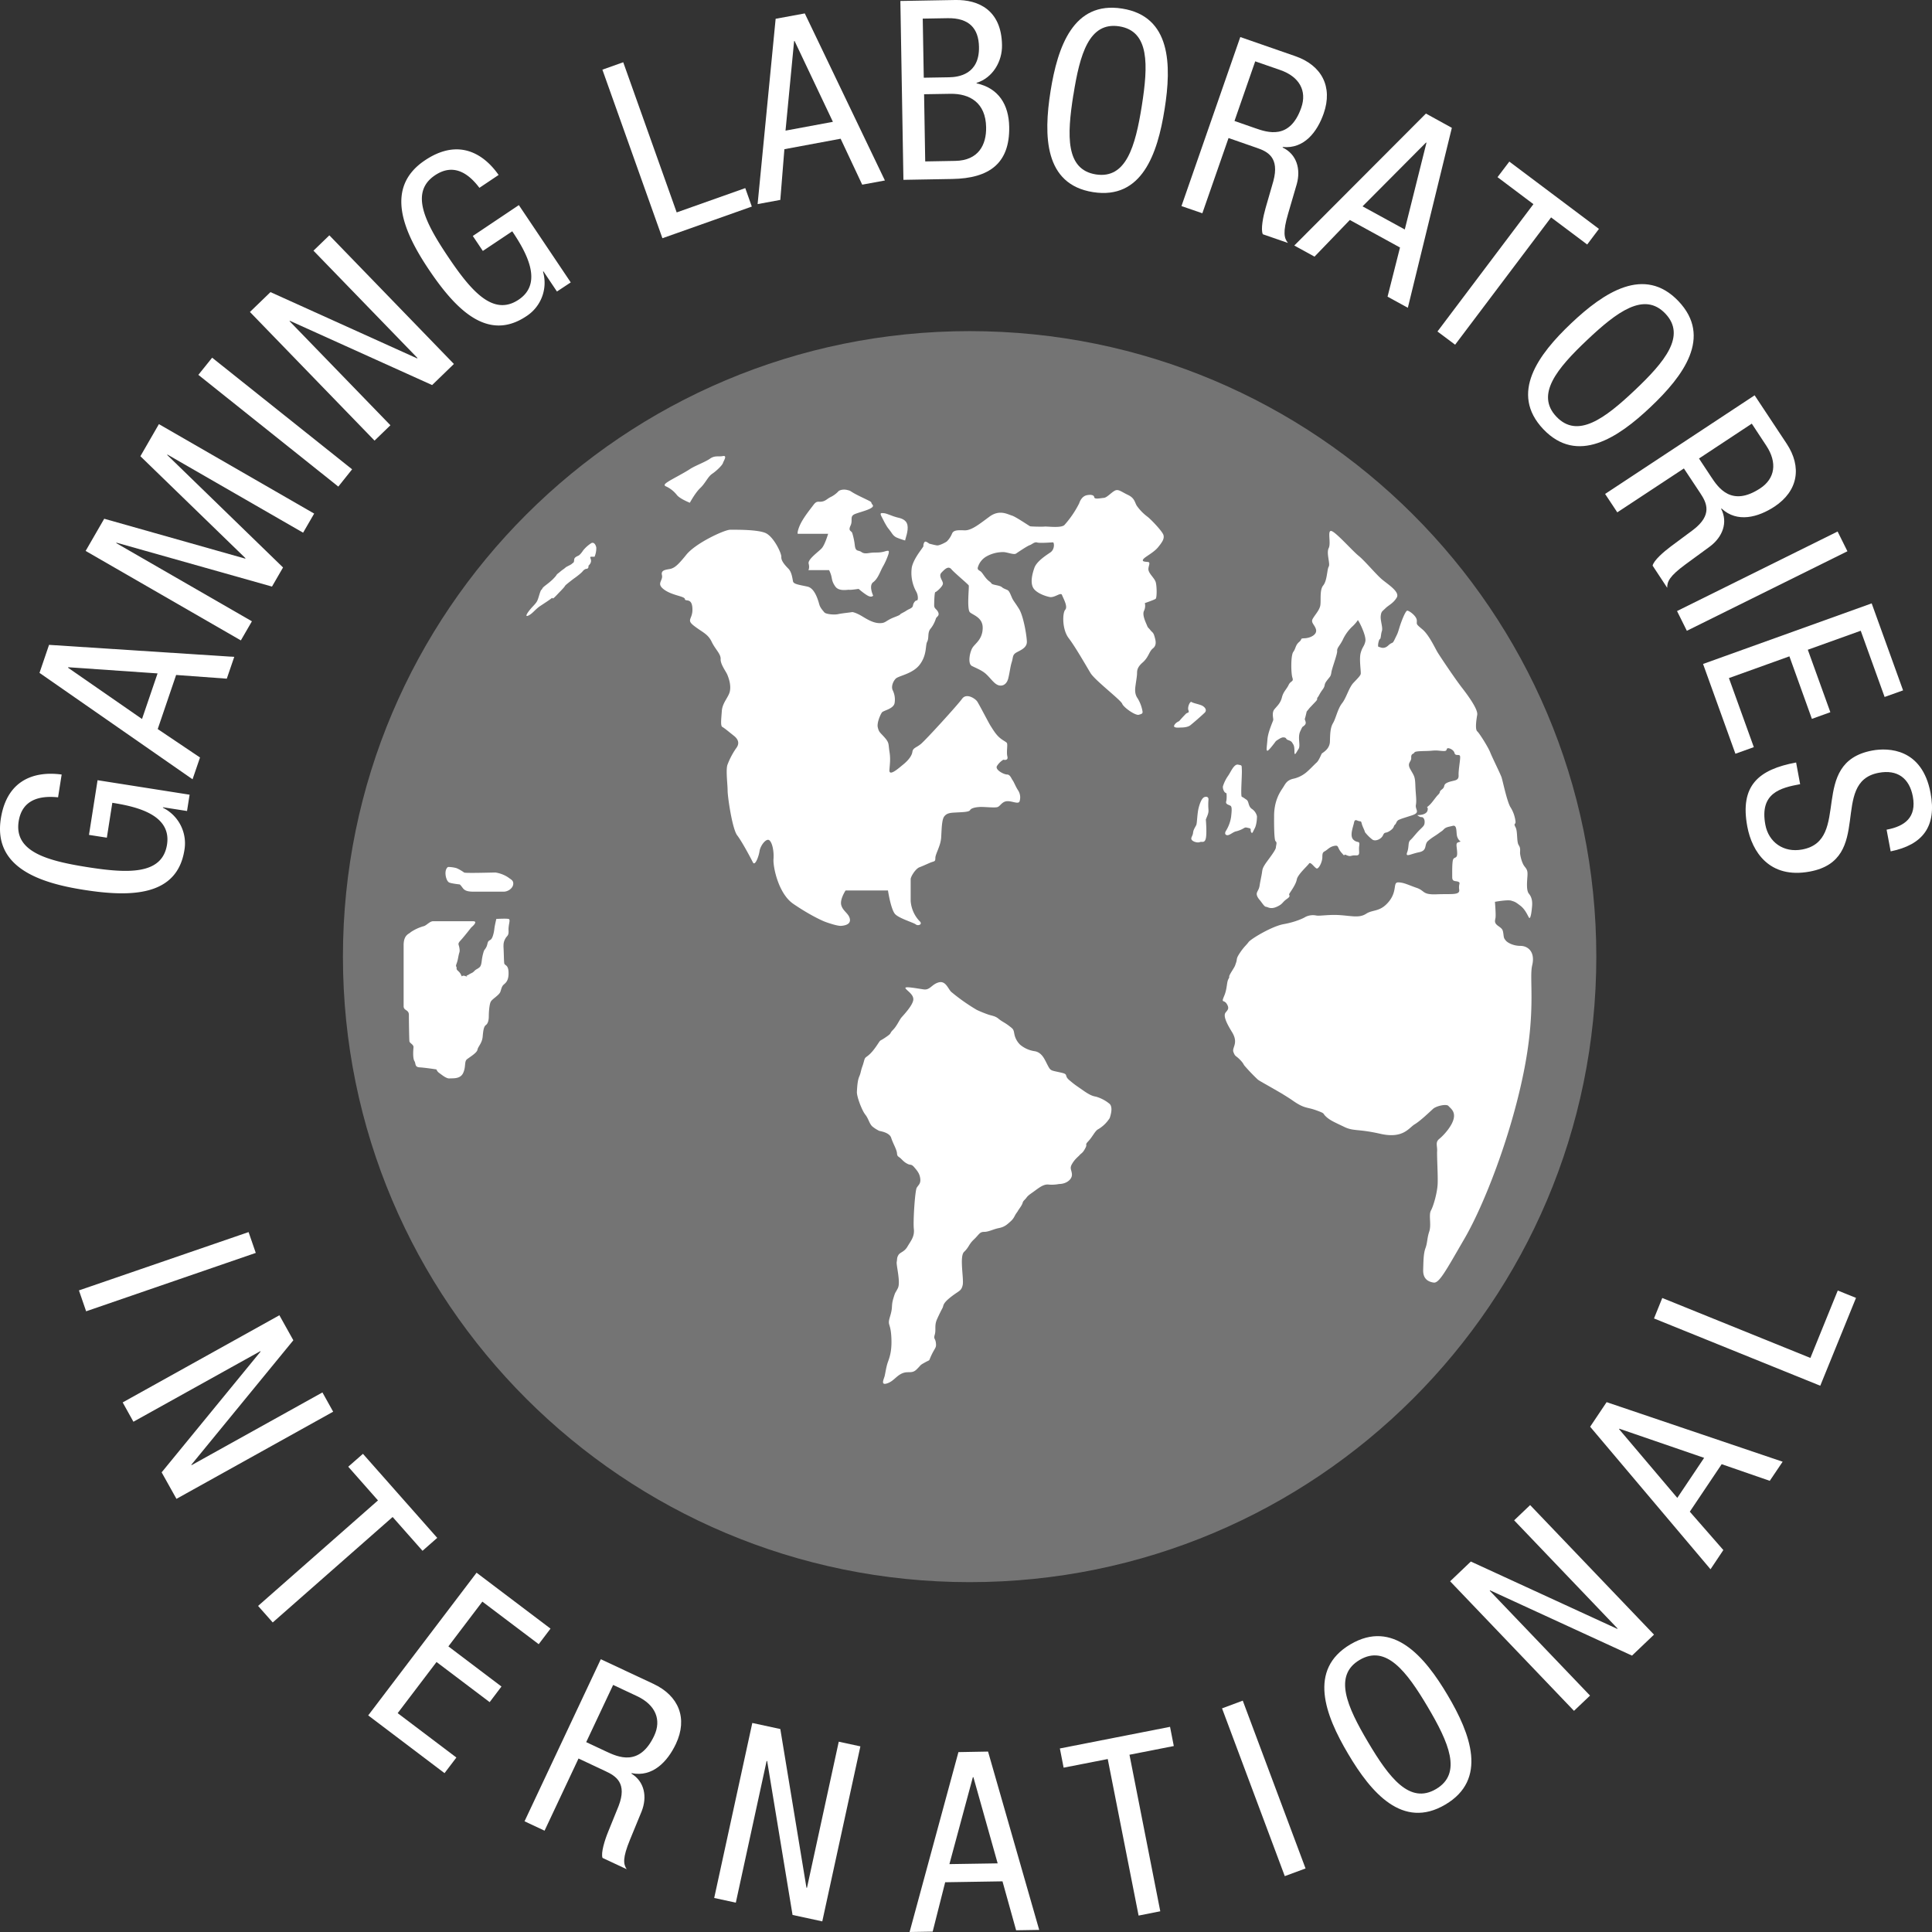 <svg xmlns="http://www.w3.org/2000/svg" width="36" height="36"><rect width="100%" height="100%" fill="#333333" stroke="none"/><g data-name="Group 126" clip-path="url(&quot;#a&quot;)"><path d="M18.068 6.17c6.45 0 11.677 5.218 11.677 11.655 0 6.437-5.228 11.656-11.677 11.656-6.45 0-11.678-5.219-11.678-11.656S11.618 6.17 18.068 6.17" fill="#747474" fill-rule="evenodd" data-name="Path 120"/><path d="M8.783 17.28s.14-.114.032-.114h-.747c-.06 0-.124.081-.173.092a.832.832 0 0 0-.244.113c-.027.033-.13.043-.13.243v1.135c0 .087.098.06.098.162 0 .103.005.454.01.492.006.038.082.06.076.114-.005.053-.016.2.017.254.032.053 0 .113.103.118.103.006.308.038.308.038s.009.038.056.07c.047.033.128.103.188.098.06-.006.2.016.254-.103.054-.119.017-.21.07-.254.055-.043.185-.119.196-.178.01-.06.086-.12.097-.244.011-.124.022-.189.06-.216.037-.027.054-.086.054-.162 0-.075.01-.227.038-.275.027-.05.157-.12.178-.184.022-.065.027-.103.065-.135.038-.033.092-.076.087-.227-.005-.151-.076-.119-.081-.173-.006-.054-.006-.162-.011-.26-.006-.097 0-.134.032-.194.033-.06.066-.049.06-.157-.005-.108.044-.2 0-.21-.043-.011-.228 0-.228 0s-.032.135-.037.189c-.006.054-.027.156-.06.19-.033.031-.054.015-.07.09-.017.077-.054.098-.065.13a.941.941 0 0 0-.033.135c-.01.06-.01.136-.049.168-.037.032-.059.032-.092.065-.032.032-.027.027-.07.049-.043.021-.038.026-.07.037-.033.011.049.038-.033.011-.08-.027-.048.043-.08-.027-.034-.07-.085-.075-.081-.119.004-.043-.026-.016 0-.086.026-.07.031-.13.042-.173.01-.043.022-.049.01-.119-.01-.07-.042-.07.023-.14s.2-.244.2-.244" fill="#fff" fill-rule="evenodd" data-name="Path 121"/><path d="M8.567 16.48c.076.07.054.135.26.135h.557c.081 0 .168-.06.179-.135.01-.076-.044-.092-.092-.13a.59.59 0 0 0-.238-.092c-.055 0-.569.016-.585 0a.772.772 0 0 0-.14-.081.583.583 0 0 0-.153-.022c-.021 0-.054.044-.054.114s.027.151.065.173c.038.021.2.038.2.038" fill="#fff" fill-rule="evenodd" data-name="Path 122"/><path d="M15.675 17.252c.118-.01.184-.053.157-.145-.027-.092-.13-.136-.157-.244-.027-.108.081-.27.081-.27h.79s.055.362.136.443c.081.081.346.157.384.19.038.032.14 0 .065-.066a.608.608 0 0 1-.162-.372v-.405c0-.05.092-.195.162-.222.07-.027.103-.043.19-.081.086-.038.108-.016.108-.092s.097-.222.108-.378c.01-.157.01-.34.06-.4.048-.06.113-.065.21-.07.098-.006.247-.006.268-.043.02-.039.101-.055.177-.06.076-.006.292.021.34 0 .05-.022.082-.103.174-.108.092-.006.216.065.233 0a.24.24 0 0 0-.027-.2c-.044-.065-.081-.162-.103-.19-.022-.026-.044-.107-.103-.107-.06 0-.227-.087-.19-.157a.367.367 0 0 1 .12-.119s.097.027.075-.06c-.021-.086.011-.226-.01-.253-.022-.027-.076-.044-.146-.108-.071-.065-.125-.162-.157-.21-.033-.05-.212-.4-.25-.455-.037-.054-.2-.162-.281-.049-.081.114-.682.773-.769.843-.086.07-.146.07-.157.146-.01.076-.081.162-.168.233-.086.07-.27.237-.26.102.011-.135.022-.21 0-.346-.021-.135 0-.156-.091-.259-.093-.103-.103-.097-.125-.184-.022-.086.049-.243.076-.28.027-.039.227-.066.238-.185a.392.392 0 0 0-.038-.232c-.027-.06 0-.15.054-.21s.32-.087.455-.27c.135-.184.097-.352.135-.422.038-.07 0-.168.063-.243.062-.076.089-.157.1-.19.01-.032.07-.048.043-.113-.027-.065-.076-.065-.076-.13 0-.064.005-.248.022-.248.016 0 .13-.097.14-.151.012-.055-.091-.14-.027-.211.066-.07.13-.13.185-.065.054.065.314.281.324.303.011.021-.04.448.024.502.063.054.242.097.236.297-.005.2-.13.276-.184.352-.054.075-.103.307-.016.35.087.044.19.082.265.152.076.07.141.168.212.2.07.032.167.01.2-.124.032-.135.037-.216.065-.303.027-.086.01-.13.08-.173.071-.043.207-.086.201-.21-.005-.125-.065-.476-.146-.606-.081-.13-.108-.151-.135-.216-.028-.065-.038-.092-.06-.119-.022-.027-.08-.032-.124-.07-.044-.038-.174-.038-.195-.07-.022-.033-.043-.033-.092-.087-.049-.054-.081-.119-.114-.14-.033-.022-.054-.029-.049-.066a.343.343 0 0 1 .163-.21.629.629 0 0 1 .33-.08c.081.01.184.053.222.026.038-.027.217-.146.254-.156.038-.011.087-.065.136-.05.048.017.276-.002.297-.002.022 0 .038.127-.048.187-.087.059-.255.167-.298.286-.043.119-.076.27-.027.367.049.098.222.162.314.179.092.016.206-.097.227-.038.022.06.114.216.06.275-.054.06-.06.368.065.53.124.162.324.514.406.649.08.134.563.502.59.572.027.07.244.222.308.206.066-.017.076-.027.071-.065a.684.684 0 0 0-.092-.243c-.054-.076-.049-.162-.038-.238.01-.076.022-.14.027-.2.005-.06-.014-.124.104-.227.118-.103.118-.205.194-.265.076-.06.049-.151.027-.227-.022-.075-.043-.07-.076-.113-.032-.043-.043-.038-.06-.081-.016-.044-.097-.195-.059-.276.038-.08.016-.146.016-.146s.176-.06.202-.08c.026-.022.023-.244 0-.314s-.11-.14-.131-.211c-.022-.07.054-.157-.017-.162-.07-.005-.113-.01-.08-.054.032-.043.189-.119.27-.216.08-.098.124-.162.103-.233-.022-.07-.233-.291-.298-.34a.901.901 0 0 1-.2-.206c-.038-.064-.038-.14-.163-.2-.124-.059-.178-.113-.243-.08-.065.032-.147.13-.206.135-.06.005-.174.032-.179-.011-.005-.043-.065-.054-.14-.038-.076.016-.12.087-.141.151a1.849 1.849 0 0 1-.277.406c-.07.059-.319.021-.368.027-.048.005-.254 0-.27-.006-.016-.005-.266-.178-.341-.2-.076-.021-.228-.118-.417.022-.19.14-.336.26-.466.254-.13-.005-.205-.005-.232.065a.44.44 0 0 1-.093.14c-.016.016-.14.081-.184.076-.043-.005-.146-.033-.146-.033s-.054-.043-.076-.037c-.021.005-.037.06-.032.08.005.022-.179.217-.217.4a.723.723 0 0 0 .082.45c.037.064.037.15.021.161-.016.011-.027-.005-.06.043-.032.05-.01.07-.048.098-.038.027-.043.021-.087.048-.043.027-.005.006-.086.05-.082.042.016.015-.152.08-.168.065-.151.113-.281.108-.13-.005-.26-.097-.336-.14-.076-.044-.152-.07-.168-.065-.016.005-.184.021-.26.038-.076.016-.227 0-.254-.033-.027-.032-.076-.086-.092-.14-.017-.054-.076-.308-.222-.34-.147-.033-.26-.044-.27-.098-.012-.054-.023-.173-.088-.238-.064-.065-.135-.146-.13-.216.006-.07-.146-.384-.297-.448-.152-.065-.547-.06-.655-.06-.108 0-.644.249-.818.465-.173.216-.222.238-.281.26-.06.02-.2.01-.174.118.027.108-.113.157.038.27.152.114.385.124.39.179.005.054.13-.033.14.172.012.206-.124.206.028.325.152.119.26.15.33.297.07.146.173.227.168.324-.005.097.098.227.125.292.027.065.07.189.048.303-.021.113-.14.215-.151.373-.011.156-.027.275.01.297.039.021.109.08.212.162.103.08.103.162.043.237a1.42 1.42 0 0 0-.157.298c-.038.091 0 .367 0 .486s.087.719.179.837c.092.12.254.427.292.503.038.076.108-.103.124-.21.017-.109.13-.25.185-.2.054.048.086.205.075.35-.01.146.092.644.369.833.276.189.508.302.595.335.086.032.238.08.298.075" fill="#fff" fill-rule="evenodd" data-name="Path 123"/><path d="M16.27 11.098s-.087-.184 0-.249.125-.184.173-.276a1.3 1.3 0 0 0 .114-.254c.01-.054.016-.07-.075-.043-.093.027-.158.016-.23.022-.074.005-.139.032-.199-.011-.059-.043-.108 0-.124-.119a1.251 1.251 0 0 0-.049-.237c-.016-.044-.08-.033-.032-.136.049-.102-.022-.172.081-.216.103-.043.39-.103.33-.173-.06-.07.049-.021-.2-.14-.249-.12-.179-.112-.265-.134-.087-.023-.163.004-.179.031a.506.506 0 0 1-.146.103c-.06.032-.087.07-.157.081-.07.01-.092-.022-.157.065-.065.086-.157.2-.222.318-.065.12-.081.217-.065.217h.563s-.06.205-.12.27c-.059.065-.264.205-.243.286.022.081-.005.12-.005.12h.384s.016.02.038.09c.022.071.011.12.081.217s.233.054.26.06c.027.005.173-.017.173-.017s.093.082.168.125c.076.043.103 0 .103 0" fill="#fff" fill-rule="evenodd" data-name="Path 124"/><path d="M16.866 10.071c0-.027.065-.178.043-.286-.021-.108-.13-.13-.2-.146-.07-.016-.179-.07-.233-.076-.054-.005-.086-.01-.054.054.033.065.093.19.141.243.048.054.07.124.146.157.076.032.157.054.157.054" fill="#fff" fill-rule="evenodd" data-name="Path 125"/><path d="M12.854 9.369s.098-.184.195-.276c.097-.092.14-.21.222-.265.081-.054.19-.162.2-.2.011-.038.087-.146 0-.13-.086.017-.151-.016-.243.05-.092.064-.276.129-.374.194-.097.065-.346.194-.395.227-.049.032-.114.07-.043.097a.55.55 0 0 1 .2.162c.06.07.238.14.238.14" fill="#fff" fill-rule="evenodd" data-name="Path 126"/><path d="M11.079 10.374a.415.415 0 0 0 .032-.168c-.005-.043-.038-.112-.092-.086a.64.64 0 0 0-.152.135c-.01.016-.054.08-.086.097-.032.016-.076.032-.081.07-.006.038 0 .054-.027.07-.027.017 0 .011-.076.049-.076.038-.044.027-.098.065-.054.038-.048.038-.097.076-.049.037-.006.016-.097.108-.093.092-.185.14-.2.178-.017.038-.017-.01-.055.113-.038.125-.038.13-.124.222-.087.092-.163.205-.082.168.082-.038.125-.114.222-.179.098-.065.157-.102.206-.14.049-.038-.01.054.103-.065.114-.12.043-.043.114-.12.07-.075 0-.026.13-.129.13-.102.054-.038.157-.119.102-.08.075-.08.119-.108.043-.026.048.006.07-.043.021-.049-.049.038.021-.049.071-.086-.027-.145.033-.145h.06" fill="#fff" fill-rule="evenodd" data-name="Path 127"/><path d="M21.971 13.438a2.62 2.62 0 0 1 .125-.136c.032-.032.07-.01.048-.07-.021-.06.033-.173.06-.151.027.022.152.043.2.07.049.027.092.081.043.13a5.478 5.478 0 0 1-.265.232c-.054.043-.151.043-.173.043-.022 0-.152.017-.13-.037.022-.055.092-.081.092-.081" fill="#fff" fill-rule="evenodd" data-name="Path 128"/><path d="M22.469 15.27c.033-.082.054-.12.049-.184a1.15 1.15 0 0 1 0-.184c.005-.049-.032-.065-.076-.049-.043.016-.081.097-.108.205-.027.109-.027.276-.043.314-.017.038-.055.086-.06.146-.005.06-.054.097-.022.135.033.038.115.054.15.038.034-.016.088.027.11-.07.022-.098 0-.352 0-.352" fill="#fff" fill-rule="evenodd" data-name="Path 129"/><path d="M22.827 14.767c-.017-.011-.05-.076-.038-.12a.713.713 0 0 1 .097-.194c.049-.07.108-.221.184-.205.076.016.065.005.07.097.006.092-.027.49 0 .502.027.012.039.022.087.055.049.032.027.124.103.173a.226.226 0 0 1 .092.135c0 .06-.01.167-.043.227-.033.06-.043.108-.065.07-.022-.038.01-.065-.038-.076-.049-.01-.065-.021-.097 0a.52.52 0 0 1-.147.06c-.049.01-.103.06-.146.07-.043.01-.081-.022-.038-.086a.689.689 0 0 0 .092-.255c.006-.064.022-.172-.005-.2-.027-.026-.103-.026-.087-.086s.006-.151.006-.151l-.027-.016Z" fill="#fff" fill-rule="evenodd" data-name="Path 130"/><path d="M23.741 15.226c-.005-.313.12-.48.163-.546.043-.064.065-.135.184-.167a.562.562 0 0 0 .222-.097c.07-.049.178-.168.222-.206.043-.037.086-.15.097-.167.01-.017.146-.076.152-.222.005-.146.005-.26.06-.35.053-.093.086-.266.167-.368.081-.103.125-.287.211-.379.087-.091.125-.13.135-.162.012-.032-.032-.275 0-.394.033-.12.066-.12.087-.216.022-.098-.108-.357-.13-.384-.021-.027.016-.022-.097.092a.805.805 0 0 0-.195.265c-.054.108-.108.146-.103.205.005.06-.097.319-.108.4-.011.08-.027.075-.087.157-.06.08-.016.08-.076.162-.06.08-.065.113-.092.145-.027.033.017.022-.043.084l-.108.114-.054.067s-.022.1-.033.131c-.01.031.043.074-.005.123-.049.049-.027-.005-.082.114-.054.118.012.265-.032.33-.043.064-.076.15-.076.043 0-.108-.016-.12-.043-.163-.027-.043-.087-.043-.103-.064-.016-.022-.022-.033-.065-.033-.043 0-.135.07-.135.07s-.13.179-.157.179c-.027 0-.011-.07 0-.21.01-.141.103-.336.108-.363.005-.027-.032-.135.022-.2s.113-.113.14-.222c.027-.108.087-.15.125-.232.038-.08.098-.054.07-.135-.027-.081-.032-.416.017-.48.048-.066.038-.125.108-.184.07-.06.005-.066.108-.07.103-.006.226-.066.208-.158-.019-.091-.105-.13-.062-.205.043-.076.109-.14.136-.227.027-.086-.017-.302.059-.394.076-.092.07-.298.103-.351.032-.055-.049-.25 0-.346.049-.097-.038-.357.06-.314.097.043.384.368.498.46.113.091.324.345.433.437.108.092.341.233.276.34-.065.109-.152.141-.211.2-.06.06-.076.055-.087.141-.01.087.043.216.022.281-.022.065-.016.14-.038.151-.022.011-.049.146-.022.146.027 0 .092.054.179-.027.087-.08.07-.01.124-.124.054-.113.044-.081.082-.205.038-.125.113-.314.146-.319.032-.005.173.097.179.178.005.081-.027.06.102.168.13.108.238.356.293.443.054.086.314.475.444.643.13.167.303.41.287.508-.017.097-.042.27 0 .308.043.038.205.297.243.394.038.097.19.4.211.465.022.065.098.438.163.551a.64.64 0 0 1 .097.276c0 .06-.043.021 0 .102.043.081.016.27.06.335.043.065.016.109.027.173.01.065.038.168.081.222.043.054.06.08.054.173-.005.091-.027.27.027.335s.065.14.06.221c-.006.081-.027.276-.06.222-.032-.054-.07-.152-.162-.222s-.098-.07-.168-.092c-.07-.021-.303.022-.303.022s.021.246.01.301c-.01.056-.026.094.05.148.075.054.086.064.097.145.01.082.01.082.043.125.033.043.141.102.276.102.136 0 .279.109.218.363-.06.253.08.832-.164 2.02-.243 1.19-.736 2.448-1.093 3.064-.357.616-.477.843-.58.827-.103-.016-.2-.07-.194-.238.005-.167.005-.302.043-.405.038-.103.027-.178.07-.308.044-.13-.016-.308.033-.395.048-.086.119-.34.124-.502.006-.162-.016-.508-.01-.605.005-.098-.039-.162.043-.227.08-.065.233-.233.265-.373.033-.14-.06-.194-.097-.238-.038-.043-.228 0-.287.054-.06.054-.233.222-.341.287-.109.064-.212.275-.64.178-.427-.097-.497-.043-.676-.13-.179-.086-.26-.119-.336-.189-.076-.07-.005-.054-.184-.119-.178-.065-.216-.027-.433-.178-.216-.152-.6-.351-.655-.394a3.523 3.523 0 0 1-.249-.26c-.022-.027-.016-.043-.092-.119-.076-.075-.081-.048-.114-.135-.032-.086.103-.162-.027-.373-.13-.21-.157-.313-.119-.362.038-.048.076-.076.022-.162-.054-.086-.108-.005-.049-.146.06-.14.044-.254.081-.319.038-.064-.021-.005.054-.13.076-.123.06-.096.087-.172.027-.076-.007-.065.072-.184.08-.119.117-.14.161-.2.043-.06.438-.297.655-.335.217-.038.374-.113.406-.135a.314.314 0 0 1 .195-.027c.065.016.243-.022.46-.005.216.016.352.054.476-.027.125-.082.26-.027.423-.227.162-.2.07-.357.173-.357.103 0 .19.049.347.103.156.054.097.13.373.119.276-.011.433.021.417-.087-.016-.108.032-.124-.016-.146-.05-.022-.114.006-.114-.086s-.005-.303.022-.34c.027-.039.075-.006.07-.12-.005-.113-.032-.17.016-.188l.05-.017s-.044-.022-.066-.092c-.022-.07.005-.221-.081-.2-.087.022-.125.022-.168.065-.043.043-.016.016-.097.076-.082.06-.114.07-.196.14-.08.07-.005.178-.167.211-.163.033-.26.103-.222 0 .038-.103.01-.184.06-.227.048-.043.092-.108.167-.184.076-.075.098-.086.098-.156s-.044-.092-.06-.087c-.016.006-.092-.038-.07-.038.021 0 .162 0 .184-.086.021-.087-.044-.032.021-.087.065-.054.125-.156.18-.21.053-.054 0-.043.07-.098.07-.054.005-.086.113-.13.109-.042.2-.02.195-.13-.005-.107.038-.307.027-.356-.01-.048-.086.006-.103-.059-.016-.065-.113-.103-.135-.086-.022.016.005.054-.081.048-.087-.005-.108-.016-.217-.005-.108.01-.297 0-.314.032-.016.033-.065.017-.06.097.006.082-.086.092-.016.217.07.124.087.13.093.297.005.167.027.275.01.367-.016.092.092.14-.076.195-.167.054-.173.054-.232.078-.06.024-.05.068-.082.095-.032.027-.005.054-.092.113-.086.06-.097.01-.13.083-.032.074-.146.122-.2.08a.735.735 0 0 1-.114-.109c-.037-.043-.005 0-.054-.108s-.021-.119-.07-.124c-.049-.006-.087-.054-.103.027-.016.08-.087.248-.01.319.075.07.124.005.107.113-.016.108.033.184-.064.178-.098-.005-.087.033-.174-.005-.086-.038.006.065-.086-.038-.092-.102-.049-.15-.136-.135-.086.016-.124.065-.167.092-.044.027-.06.027-.06.119s-.07.227-.108.21c-.038-.015-.114-.134-.14-.091-.028.043-.212.205-.228.297-.017.092-.109.216-.136.26-.027.042.043.037-.048.102-.093.065-.071.093-.19.147-.119.053-.168 0-.2 0-.033-.001-.082-.088-.12-.13-.037-.044-.064-.093-.048-.136.016-.043.038-.06.049-.13.01-.07.032-.162.043-.232.01-.07.01-.086.054-.157.043-.07.2-.26.206-.318.005-.06.027-.092-.006-.12-.032-.026-.027-.448-.027-.448" fill="#fff" fill-rule="evenodd" data-name="Path 131"/><path d="M19.735 22.062c.136 0 .244-.087.239-.179-.006-.092-.05-.108.005-.2.054-.091.114-.13.14-.162.028-.032.055-.032.103-.124.05-.092-.021-.049.06-.135.081-.087.125-.195.184-.222a.636.636 0 0 0 .211-.205c.017-.049.065-.2 0-.265a.7.7 0 0 0-.254-.135c-.049-.01-.098-.016-.244-.119-.146-.102-.151-.102-.254-.189-.103-.086-.006-.108-.152-.14-.146-.033-.173-.033-.206-.065-.032-.033-.08-.151-.119-.211-.038-.06-.092-.113-.173-.124a.543.543 0 0 1-.265-.119.38.38 0 0 1-.109-.2c-.016-.092-.021-.092-.097-.151-.076-.06-.135-.081-.2-.136-.065-.053-.125-.053-.2-.08a2.333 2.333 0 0 1-.201-.082 3.557 3.557 0 0 1-.482-.34c-.06-.065-.103-.21-.233-.173-.13.038-.157.146-.276.13-.119-.016-.362-.065-.34-.022.021.043.156.114.146.216-.011.103-.174.276-.217.325-.043.048-.087.162-.163.237-.075.076-.005.049-.14.14-.136.093-.065.012-.173.168-.109.157-.168.179-.196.206-.027.026-.027.075-.059.162-.032.086-.027.119-.06.194-.032.076-.038.195-.043.281-.005.087.092.346.157.427.065.081.076.184.146.232a.61.61 0 0 0 .114.07c.016.006.19.028.222.13.032.103.103.216.108.287.006.07.027.054.076.103.049.048.07.07.125.097.054.027.064-.006.124.065.06.07.098.119.109.21.01.092-.033.114-.066.168-.032.054-.07.621-.054.767.017.146-.06.227-.119.33-.06.102-.135.102-.168.156-.032.055-.021.07-.032.13s.076.378.022.487c-.055.108-.044.059-.082.183-.038.124-.021.157-.038.243-.016.087-.048.152-.048.211 0 .06.043.087.048.335.006.249-.054.362-.075.432-.022.07-.038.173-.05.227-.01.054-.086.184.039.146.124-.038.173-.14.287-.189.113-.048.179.016.27-.075.093-.092.05-.07.157-.13.109-.06.055-.005.12-.14.065-.136.092-.13.08-.222-.01-.092-.048-.065-.02-.157.026-.092-.012-.167.042-.286.054-.12.081-.168.103-.211.022-.043-.005-.076.152-.2.157-.124.195-.108.222-.222.027-.113-.065-.534.027-.621.092-.087.086-.14.184-.232.097-.092.103-.14.19-.14.086 0 .167-.05.276-.071.108-.022.156-.07.222-.13.064-.06.064-.097.108-.156.043-.06-.006.005.065-.098.07-.103.027-.086.08-.14.055-.054.028-.054.136-.13.109-.075.206-.167.309-.157.103.011.2-.01.2-.01" fill="#fff" fill-rule="evenodd" data-name="Path 132"/><path d="M1.082 14.857c-.35-.036-.67.046-.734.447-.088.563.52.734 1.282.854s1.393.143 1.482-.42c.088-.562-.58-.71-1.019-.779l-.102.65-.333-.052.16-1.019 1.715.27-.048.304-.448-.07-.001.009a.74.74 0 0 1 .4.79c-.136.858-.986.88-1.874.74-.831-.13-1.69-.42-1.546-1.33.15-.945.961-.84 1.133-.819l-.067.425Z" fill="#fff" fill-rule="evenodd" data-name="Path 133"/><path d="m.736 12.538.178-.522 3.451.224-.139.406-.944-.069-.343 1.008.788.53-.139.406-2.852-1.983Zm1.91.86.29-.85-1.665-.115-.003.009 1.379.956Z" fill="#fff" fill-rule="evenodd" data-name="Path 134"/><path d="m1.596 10.265.346-.599 2.627.743.005-.008-1.958-1.9.345-.598L5.854 9.57l-.206.356L3.12 8.47l-.004.008 2.158 2.096-.206.356-2.897-.818-.005.008 2.528 1.457-.206.356-2.892-1.667Z" fill="#fff" fill-rule="evenodd" data-name="Path 135"/><path d="m3.696 6.985.257-.32 2.608 2.08-.257.322-2.608-2.082Z" fill="#fff" fill-rule="evenodd" data-name="Path 160"/><path d="m4.657 5.813.383-.37 2.732 1.235.007-.007-1.938-2 .296-.286 2.321 2.397-.406.393-2.65-1.197-.007.006 1.88 1.94-.296.286-2.322-2.397Z" fill="#fff" fill-rule="evenodd" data-name="Path 136"/><path d="M8.933 3.5c-.21-.28-.489-.46-.827-.234-.474.317-.187.878.243 1.518s.841 1.118 1.315.8c.474-.316.128-.906-.119-1.274l-.548.366-.187-.279.858-.575.967 1.44-.257.17-.252-.376-.008.006a.74.74 0 0 1-.31.83c-.722.484-1.316-.124-1.817-.869-.468-.697-.838-1.524-.072-2.036.796-.533 1.271.132 1.372.273l-.358.24Z" fill="#fff" fill-rule="evenodd" data-name="Path 137"/><path d="m11.225 1.298.388-.138.996 2.798 1.278-.453.122.344-1.666.59-1.118-3.14Z" fill="#fff" fill-rule="evenodd" data-name="Path 138"/><path d="m14.453.35.543-.1 1.493 3.113-.423.078-.402-.856-1.048.195-.076.945-.423.078.336-3.453Zm.184 2.084.883-.164-.714-1.506-.009.002-.16 1.668Z" fill="#fff" fill-rule="evenodd" data-name="Path 139"/><path d="M16.777.018 17.801 0c.435-.008.86.19.87.84.006.303-.171.61-.474.704v.009c.413.09.601.4.608.811.012.677-.367.96-1.063.971l-.908.016-.057-3.333Zm.436 1.43.472-.008c.173-.003.566-.052.557-.565-.006-.345-.183-.543-.585-.536l-.463.008.019 1.101Zm.027 1.56.561-.01c.435-.008.58-.304.574-.626-.007-.458-.305-.63-.666-.624l-.49.008.021 1.252Z" fill="#fff" fill-rule="evenodd" data-name="Path 140"/><path d="M21.7 2.037c-.131.83-.423 1.687-1.333 1.543-.91-.144-.923-1.049-.792-1.879C19.707.871 20 .015 20.91.16c.91.144.923 1.048.79 1.878M20 1.77c-.12.76-.145 1.39.42 1.48.563.088.735-.518.856-1.279.12-.76.145-1.39-.419-1.48-.564-.089-.736.518-.856 1.279" fill="#fff" fill-rule="evenodd" data-name="Path 141"/><path d="m23.11.69 1.022.355c.495.17.707.57.533 1.069-.12.344-.364.664-.762.625l-.003.01c.264.125.34.404.264.679l-.16.547c-.104.354-.077.463-.005.552l-.468-.162c-.043-.09.007-.334.052-.491l.144-.499c.119-.443-.11-.552-.309-.62l-.526-.183-.488 1.402-.389-.134L23.111.69Zm-.107 1.564.384.134c.23.08.65.225.861-.384.107-.309-.033-.575-.395-.7l-.464-.161-.386 1.111Z" fill="#fff" fill-rule="evenodd" data-name="Path 142"/><path d="m26.57 2.116.483.266-.82 3.353-.378-.207.232-.916-.935-.513-.658.683-.377-.207 2.453-2.459Zm-1.181 1.729.787.431.404-1.616-.008-.004-1.183 1.189Z" fill="#fff" fill-rule="evenodd" data-name="Path 143"/><path d="m27.114 6.423-.329-.246 1.788-2.373-.669-.503.22-.29 1.67 1.254-.219.291-.673-.505-1.788 2.372Z" fill="#fff" fill-rule="evenodd" data-name="Path 144"/><path d="M30.757 7.583c-.61.579-1.365 1.08-2 .414-.633-.668-.092-1.393.519-1.972.61-.578 1.365-1.08 2-.413.634.667.092 1.393-.519 1.971m-1.185-1.246c-.56.53-.963 1.015-.57 1.428.393.413.899.037 1.459-.493s.963-1.016.57-1.429c-.393-.413-.899-.036-1.459.494" fill="#fff" fill-rule="evenodd" data-name="Path 145"/><path d="m32.695 7.366.596.9c.289.436.214.883-.226 1.174-.305.2-.695.307-.987.035l-.007.005c.132.26.023.527-.205.7l-.46.337c-.298.219-.342.321-.34.436l-.272-.413c.02-.097.208-.26.34-.358l.417-.31c.364-.279.249-.505.133-.68l-.307-.463-1.241.818-.227-.343 2.786-1.838Zm-1.037 1.177.224.339c.134.203.38.572.918.217.273-.18.323-.476.112-.795l-.27-.41-.984.65Z" fill="#fff" fill-rule="evenodd" data-name="Path 146"/><path d="m31.249 11.386 2.992-1.482.183.368-2.992 1.482-.183-.368Z" fill="#fff" fill-rule="evenodd" data-name="Path 161"/><path d="m34.876 11.243.585 1.621-.344.123-.445-1.234-.986.354.42 1.164-.344.124-.419-1.165-1.127.405.464 1.287-.343.123-.603-1.673 3.142-1.129Z" fill="#fff" fill-rule="evenodd" data-name="Path 147"/><path d="M35.154 15.46c.345-.064.56-.233.489-.618-.064-.34-.286-.508-.636-.442-.924.173-.082 1.616-1.282 1.84-.758.142-1.079-.373-1.166-.836-.144-.767.21-1.066.909-1.196l.075.404c-.368.068-.759.165-.648.757.06.321.337.526.687.46.928-.173.1-1.619 1.305-1.844.303-.056.93-.04 1.086.79.117.624-.143.967-.743 1.089l-.076-.404Z" fill="#fff" fill-rule="evenodd" data-name="Path 148"/><path d="m1.47 24.045 3.162-1.087.134.388-3.161 1.088-.134-.389Z" fill="#fff" fill-rule="evenodd" data-name="Path 162"/><path d="m5.206 24.508.26.466-1.9 2.319.004.008 2.438-1.355.2.359-2.92 1.624-.276-.494 1.843-2.25-.004-.008-2.365 1.315-.2-.36 2.92-1.624Z" fill="#fff" fill-rule="evenodd" data-name="Path 149"/><path d="m5.082 30.232-.273-.308 2.234-1.966-.554-.628.274-.24 1.384 1.566-.274.241-.557-.63-2.234 1.965Z" fill="#fff" fill-rule="evenodd" data-name="Path 150"/><path d="m8.88 29.305 1.378 1.042-.22.29-1.05-.793-.633.834.989.748-.22.291-.99-.748-.724.953 1.094.827-.221.291-1.422-1.076 2.02-2.66Z" fill="#fff" fill-rule="evenodd" data-name="Path 151"/><path d="m11.195 30.917.98.459c.474.222.644.643.419 1.12-.156.33-.434.624-.825.544l-.004.008c.249.153.296.438.191.704l-.217.528c-.14.342-.125.453-.062.55l-.45-.211c-.033-.094.042-.332.104-.484l.195-.481c.166-.429-.051-.561-.242-.65l-.504-.237-.633 1.345-.373-.175 1.421-3.02Zm-.272 1.545.369.173c.22.103.623.292.898-.292.139-.296.027-.575-.32-.738l-.445-.209-.502 1.066Z" fill="#fff" fill-rule="evenodd" data-name="Path 152"/><path d="m14.018 32.105.522.113.487 2.956.01.002.592-2.722.403.087-.71 3.261-.554-.12-.473-2.867-.01-.002-.574 2.64-.403-.087.71-3.261Z" fill="#fff" fill-rule="evenodd" data-name="Path 153"/><path d="m17.859 32.648.552-.01.953 3.323-.43.007-.254-.912-1.068.017-.233.92-.43.007.91-3.352Zm-.168 2.087.899-.014-.452-1.606h-.01l-.437 1.62Z" fill="#fff" fill-rule="evenodd" data-name="Path 154"/><path d="m21.62 35.614-.404.08-.575-2.917-.822.161-.07-.358 2.053-.403.07.358-.826.162.574 2.917Z" fill="#fff" fill-rule="evenodd" data-name="Path 155"/><path d="m22.771 31.833.386-.144 1.17 3.127-.387.143-1.169-3.126Z" fill="#fff" fill-rule="evenodd" data-name="Path 163"/><path d="M26.974 31.586c.43.724.751 1.572-.043 2.04-.794.469-1.383-.221-1.811-.946-.43-.724-.751-1.571.043-2.04.794-.468 1.382.222 1.811.946m-1.483.875c.393.664.776 1.166 1.268.875.492-.29.237-.867-.156-1.531-.393-.664-.777-1.165-1.268-.875-.492.29-.238.867.156 1.531" fill="#fff" fill-rule="evenodd" data-name="Path 156"/><path d="m27.021 29.465.386-.368 2.727 1.254.007-.006-1.927-2.016.298-.284 2.308 2.414-.41.391-2.644-1.216-.007.007 1.869 1.954-.299.284-2.308-2.414Z" fill="#fff" fill-rule="evenodd" data-name="Path 157"/><path d="m29.63 26.585.307-.458 3.28 1.11-.24.356-.896-.31-.594.885.625.715-.239.358-2.243-2.656Zm1.624 1.326.5-.746-1.58-.543-.005.008 1.085 1.281Z" fill="#fff" fill-rule="evenodd" data-name="Path 158"/><path d="m30.82 24.567.154-.381 2.76 1.117.51-1.256.34.137-.666 1.637-3.099-1.254Z" fill="#fff" fill-rule="evenodd" data-name="Path 159"/></g><defs><clipPath id="a"><path d="M0 0h36v36H0V0z" data-name="Rectangle 127"/></clipPath></defs></svg>